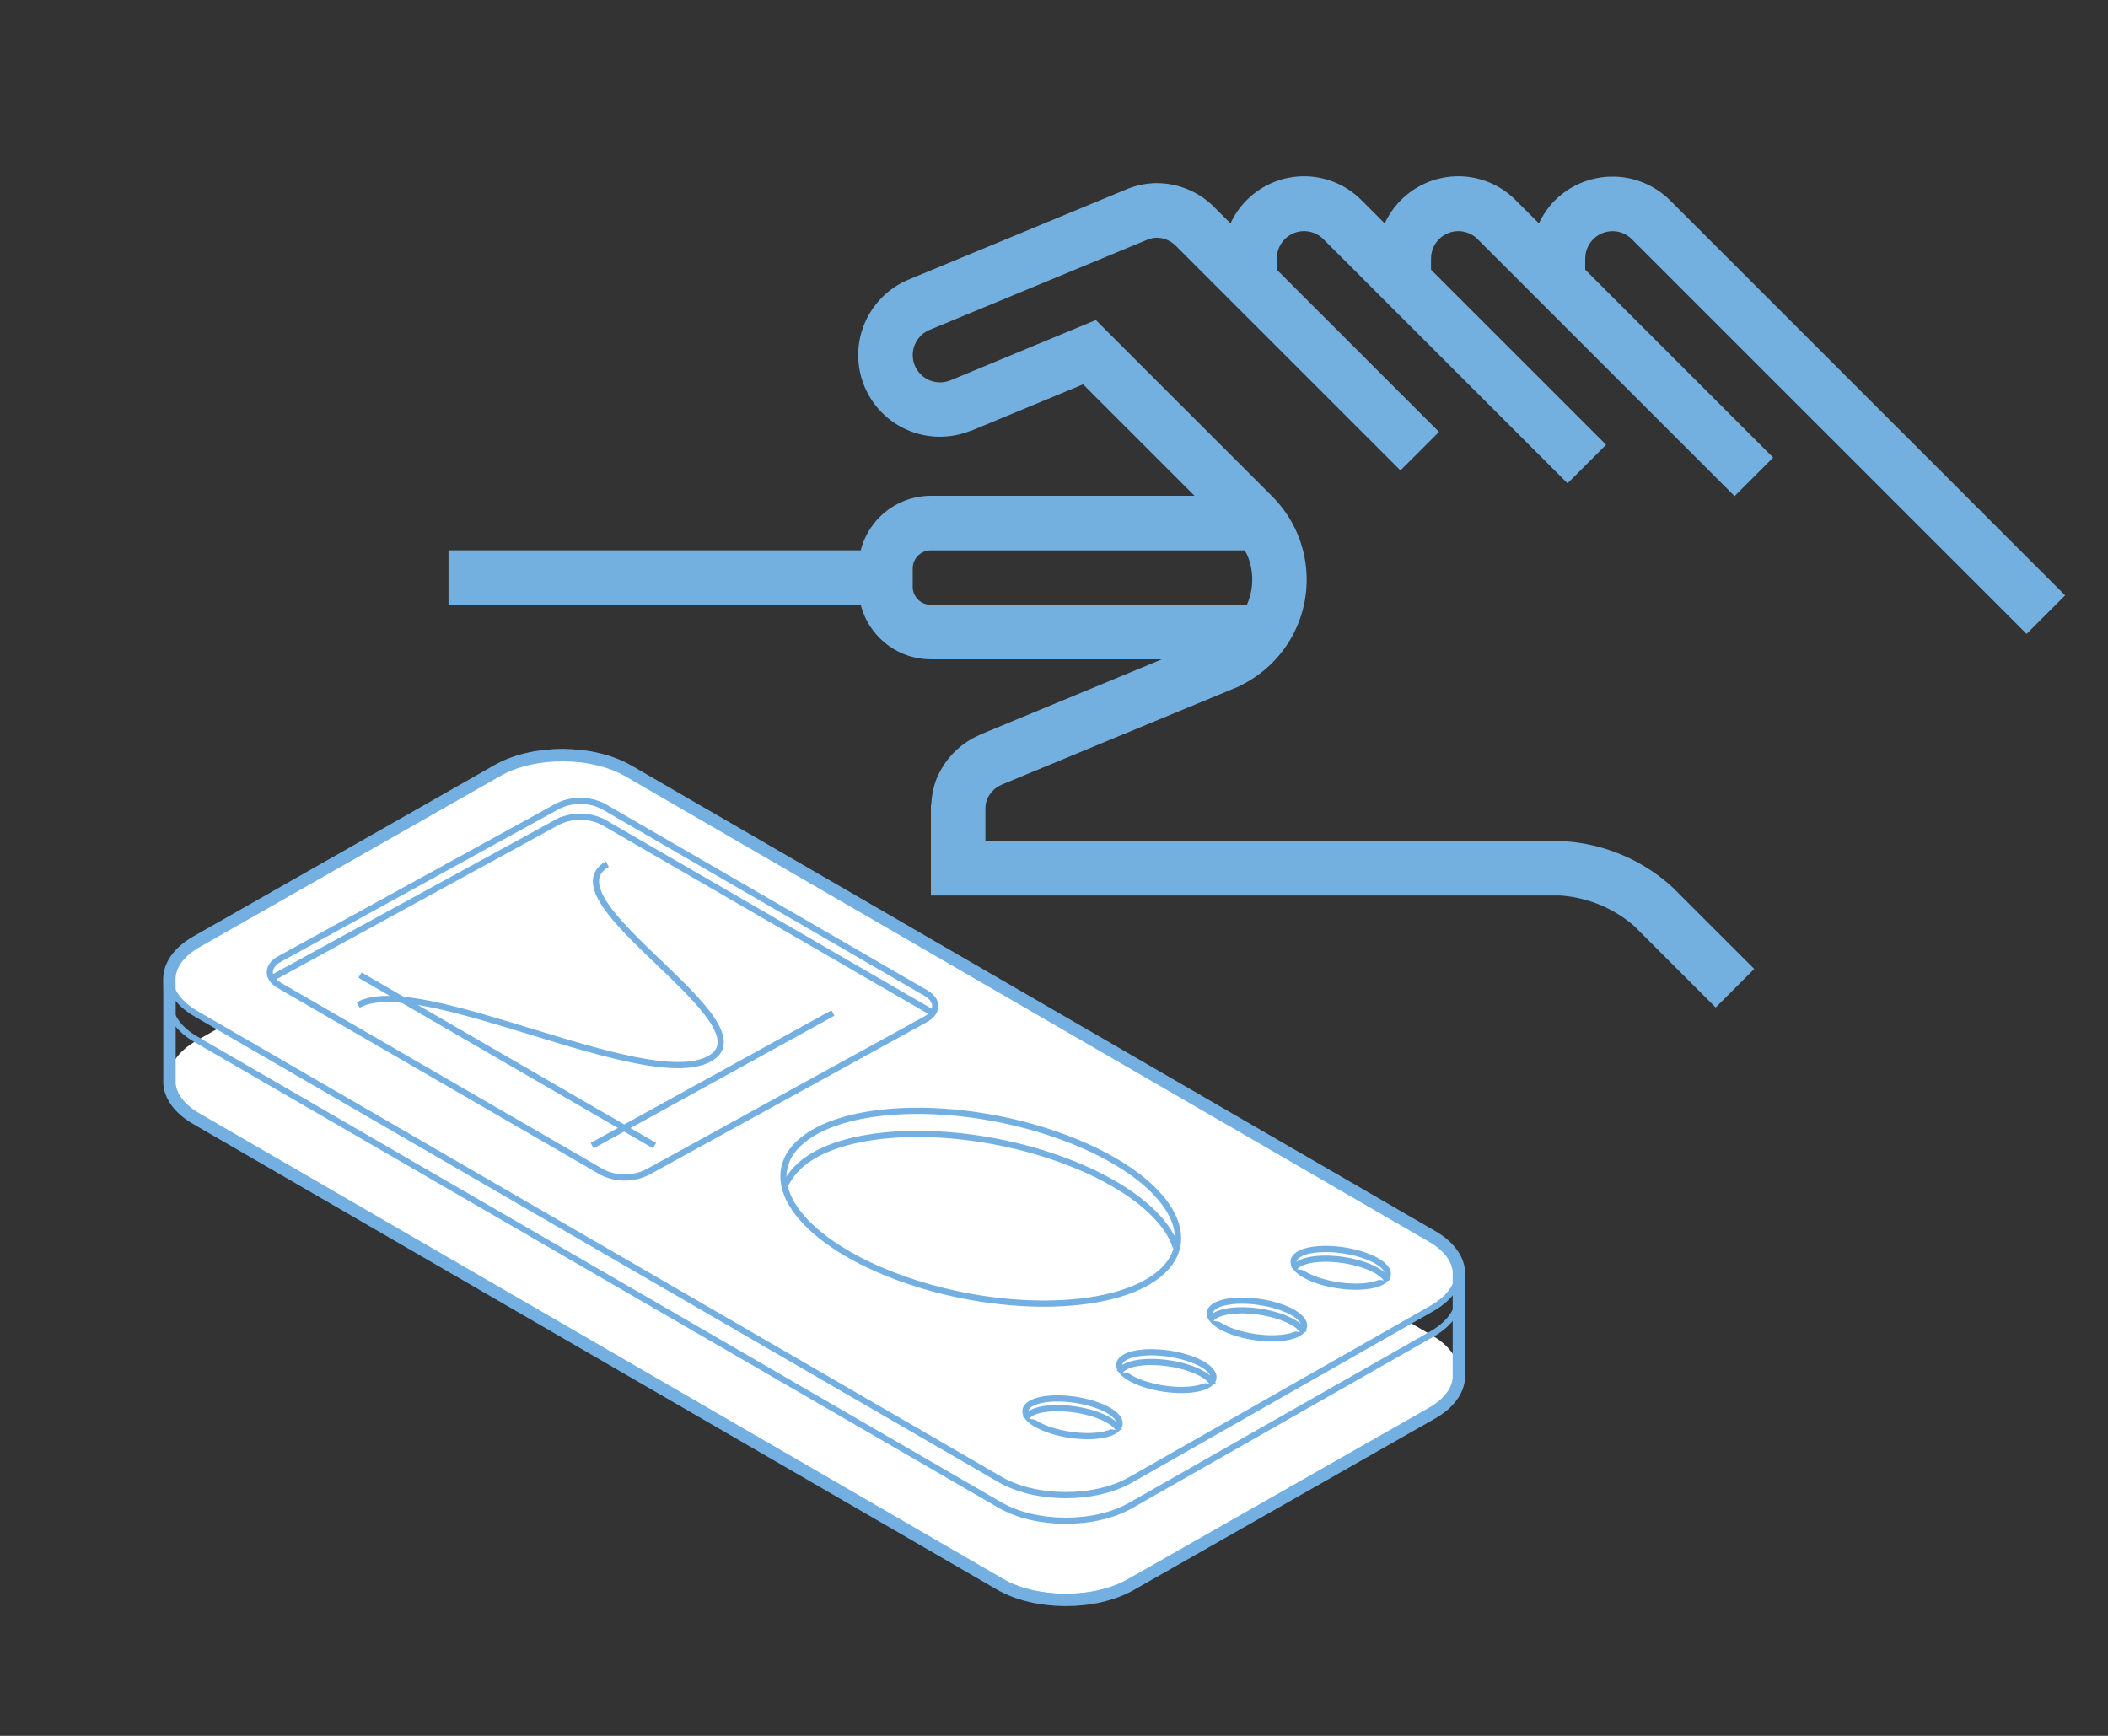 <svg xmlns="http://www.w3.org/2000/svg" width="340" height="280" viewBox="0 0 340 280"><rect x="0" y="0" width="340" height="280" fill="#333333" stroke="none"/><defs><style>.cls-1{fill:#73b0e0;}.cls-2,.cls-4{fill:#fff;}.cls-3,.cls-5{fill:none;}.cls-3,.cls-4,.cls-5{stroke:#73afe1;stroke-miterlimit:10;}.cls-5{stroke-width:2px;}</style></defs><title>elektro-02</title><g id="_1" data-name="1"><path class="cls-1" d="M269.412,32.357h0a13.189,13.189,0,0,0-18.65-.005l-.005.005a13,13,0,0,0-2.539,3.677l-3.683-3.677a13.063,13.063,0,0,0-21.192,3.677l-3.683-3.677a13.062,13.062,0,0,0-21.191,3.677l-1.609-1.606-1.037-1.037,0-.007-.014-.014,0,0a13.085,13.085,0,0,0-9.185-3.823v-.008a13.132,13.132,0,0,0-4.971,1.014h0l-35.241,14.6.007.005a13.184,13.184,0,0,0-6.947,17.27h0a13.179,13.179,0,0,0,16.992,7.082l.015.039L174.691,62l17.975,17.97H150.141a11.7,11.7,0,0,0-11.312,8.793H72.338v8.793h66.491a11.7,11.7,0,0,0,11.312,8.793H187.4l-29.385,12.171.008.025a13.1,13.1,0,0,0-6.907,6.954l-.008-.007a13.145,13.145,0,0,0-.9,4.307h-.061v14.655H251.685a20.347,20.347,0,0,1,11.908,4.93l13.13,13.129,6.216-6.217L269.808,143.17a28.557,28.557,0,0,0-18.122-7.507h-92.75v-5.2a4.554,4.554,0,0,1,.291-1.6l.012,0a4.428,4.428,0,0,1,2.312-2.279l-.005-.01,38.125-15.789v.005l.081-.034,0-.007.149-.058-.012-.027A19,19,0,0,0,205.16,80.03l-.005-.005-28.405-28.4-23.416,9.71-.005-.008a4.408,4.408,0,0,1-5.764-2.33v0a4.407,4.407,0,0,1,2.33-5.767l35.117-14.547v0a4.629,4.629,0,0,1,1.609-.347v.012a4.417,4.417,0,0,1,2.987,1.261l1.039,1.041L225.881,75.88l6.22-6.217L205.933,43.5V41.683h.012a4.392,4.392,0,0,1,7.5-3.11l39.382,39.379,6.221-6.216L230.808,43.5V41.683h.007a4.4,4.4,0,0,1,7.507-3.11l41.452,41.452,6.22-6.217L255.681,43.5V41.679h.008a4.4,4.4,0,0,1,7.5-3.107l63.683,63.679,6.218-6.219ZM147.21,91.7a2.928,2.928,0,0,1,2.926-2.931h50.611a9.714,9.714,0,0,1,.46.858,10.081,10.081,0,0,1-.1,7.935H150.141a2.928,2.928,0,0,1-2.931-2.926v-.005"/><path class="cls-2" d="M230.985,215.413c5.777,3.344,5.758,8.781-.044,12.083l-48.6,27.656c-5.8,3.3-15.275,3.267-21.053-.077L31.627,179.966c-5.777-3.344-5.758-8.781.044-12.083l48.6-27.656c5.8-3.3,15.275-3.267,21.053.077Z"/><path class="cls-3" d="M235.3,221.757c-.129,2.093-1.581,4.16-4.355,5.738l-48.6,27.656c-5.8,3.3-15.275,3.267-21.053-.077L31.627,179.966c-2.686-1.555-4.119-3.562-4.3-5.6"/><path class="cls-3" d="M80.268,140.227c5.8-3.3,15.275-3.267,21.053.077"/><path class="cls-2" d="M230.985,198.978c5.777,3.344,5.758,8.781-.044,12.083l-48.6,27.656c-5.8,3.3-15.275,3.267-21.053-.077L31.627,163.531c-5.777-3.344-5.758-8.781.044-12.083l48.6-27.656c5.8-3.3,15.275-3.267,21.053.077Z"/><path class="cls-3" d="M230.985,198.978c5.777,3.344,5.758,8.781-.044,12.083l-48.6,27.656c-5.8,3.3-15.275,3.267-21.053-.077L31.627,163.531c-5.777-3.344-5.758-8.781.044-12.083l48.6-27.656c5.8-3.3,15.275-3.267,21.053.077Z"/><path class="cls-3" d="M149.338,160.185c2.015,1.166,2.008,3.063-.015,4.214l-44.909,24.683a8.188,8.188,0,0,1-7.342-.027L45.029,158.933c-2.015-1.166-2.008-3.063.015-4.214l44.909-24.683a8.188,8.188,0,0,1,7.342.027Z"/><path class="cls-3" d="M43.814,157.808l46.139-25.221a8.188,8.188,0,0,1,7.342.027l53.175,30.79"/><line class="cls-3" x1="27.306" y1="156.989" x2="27.306" y2="174.372"/><line class="cls-3" x1="235.306" y1="205.59" x2="235.306" y2="221.757"/><path class="cls-3" d="M235.3,208.987c.074,2.25-1.381,4.51-4.361,6.206l-48.6,27.656c-5.8,3.3-15.275,3.267-21.053-.077L31.627,167.663c-2.686-1.555-4.119-3.562-4.3-5.6"/><path class="cls-4" d="M144.426,205.859c-15.846-6-22.531-15.842-14.933-21.989s26.6-6.268,42.449-.271,22.531,15.842,14.933,21.989S160.272,211.857,144.426,205.859Z"/><path class="cls-4" d="M126.543,191.361a10.547,10.547,0,0,1,2.95-3.761c7.6-6.147,26.6-6.268,42.449-.271,9.9,3.748,16.229,9,17.725,13.911"/><path class="cls-4" d="M169.7,230.792c-3.784-1.172-5.38-3.095-3.566-4.3s6.353-1.225,10.136-.053,5.38,3.095,3.566,4.3S173.483,231.963,169.7,230.792Z"/><path class="cls-4" d="M165.429,228.792a2.183,2.183,0,0,1,.7-.735c1.814-1.2,6.353-1.225,10.136-.053,2.365.732,3.875,1.758,4.233,2.718"/><path class="cls-4" d="M184.835,223.345c-3.784-1.172-5.38-3.095-3.566-4.3s6.353-1.225,10.136-.053,5.38,3.095,3.566,4.3S188.619,224.517,184.835,223.345Z"/><path class="cls-4" d="M180.565,221.346a2.183,2.183,0,0,1,.7-.735c1.814-1.2,6.353-1.225,10.136-.053,2.365.732,3.875,1.758,4.233,2.718"/><path class="cls-4" d="M199.45,215.014c-3.784-1.172-5.38-3.095-3.566-4.3s6.353-1.225,10.136-.053,5.38,3.095,3.566,4.3S203.234,216.186,199.45,215.014Z"/><path class="cls-4" d="M195.18,213.015a2.183,2.183,0,0,1,.7-.735c1.814-1.2,6.353-1.225,10.136-.053,2.365.732,3.875,1.758,4.233,2.718"/><path class="cls-4" d="M212.96,206.683c-3.784-1.172-5.38-3.095-3.566-4.3s6.353-1.225,10.136-.053,5.38,3.095,3.566,4.3S216.744,207.855,212.96,206.683Z"/><path class="cls-4" d="M208.69,204.684a2.183,2.183,0,0,1,.7-.735c1.814-1.2,6.353-1.225,10.136-.053,2.365.732,3.875,1.758,4.233,2.718"/><line class="cls-3" x1="58.063" y1="157.285" x2="105.572" y2="184.793"/><line class="cls-3" x1="134.344" y1="163.404" x2="95.511" y2="184.794"/><path class="cls-3" d="M57.769,162.12c9.718-5.5,46.135,14.168,56.547,8.728,10.647-5.563-26.742-25.587-16.357-31.461"/><path class="cls-5" d="M235.306,205.662v16.56c-.129,2.093-1.581,4.16-4.355,5.738l-48.6,27.656c-5.8,3.3-15.275,3.267-21.053-.077L31.636,180.431c-2.686-1.555-4.119-3.562-4.3-5.6V160.269L27.316,158c-.018-2.209,1.438-4.418,4.364-6.083l48.6-27.656c5.8-3.3,15.275-3.267,21.053.077L231,199.443c2.889,1.672,4.328,3.867,4.32,6.057Z"/></g></svg>